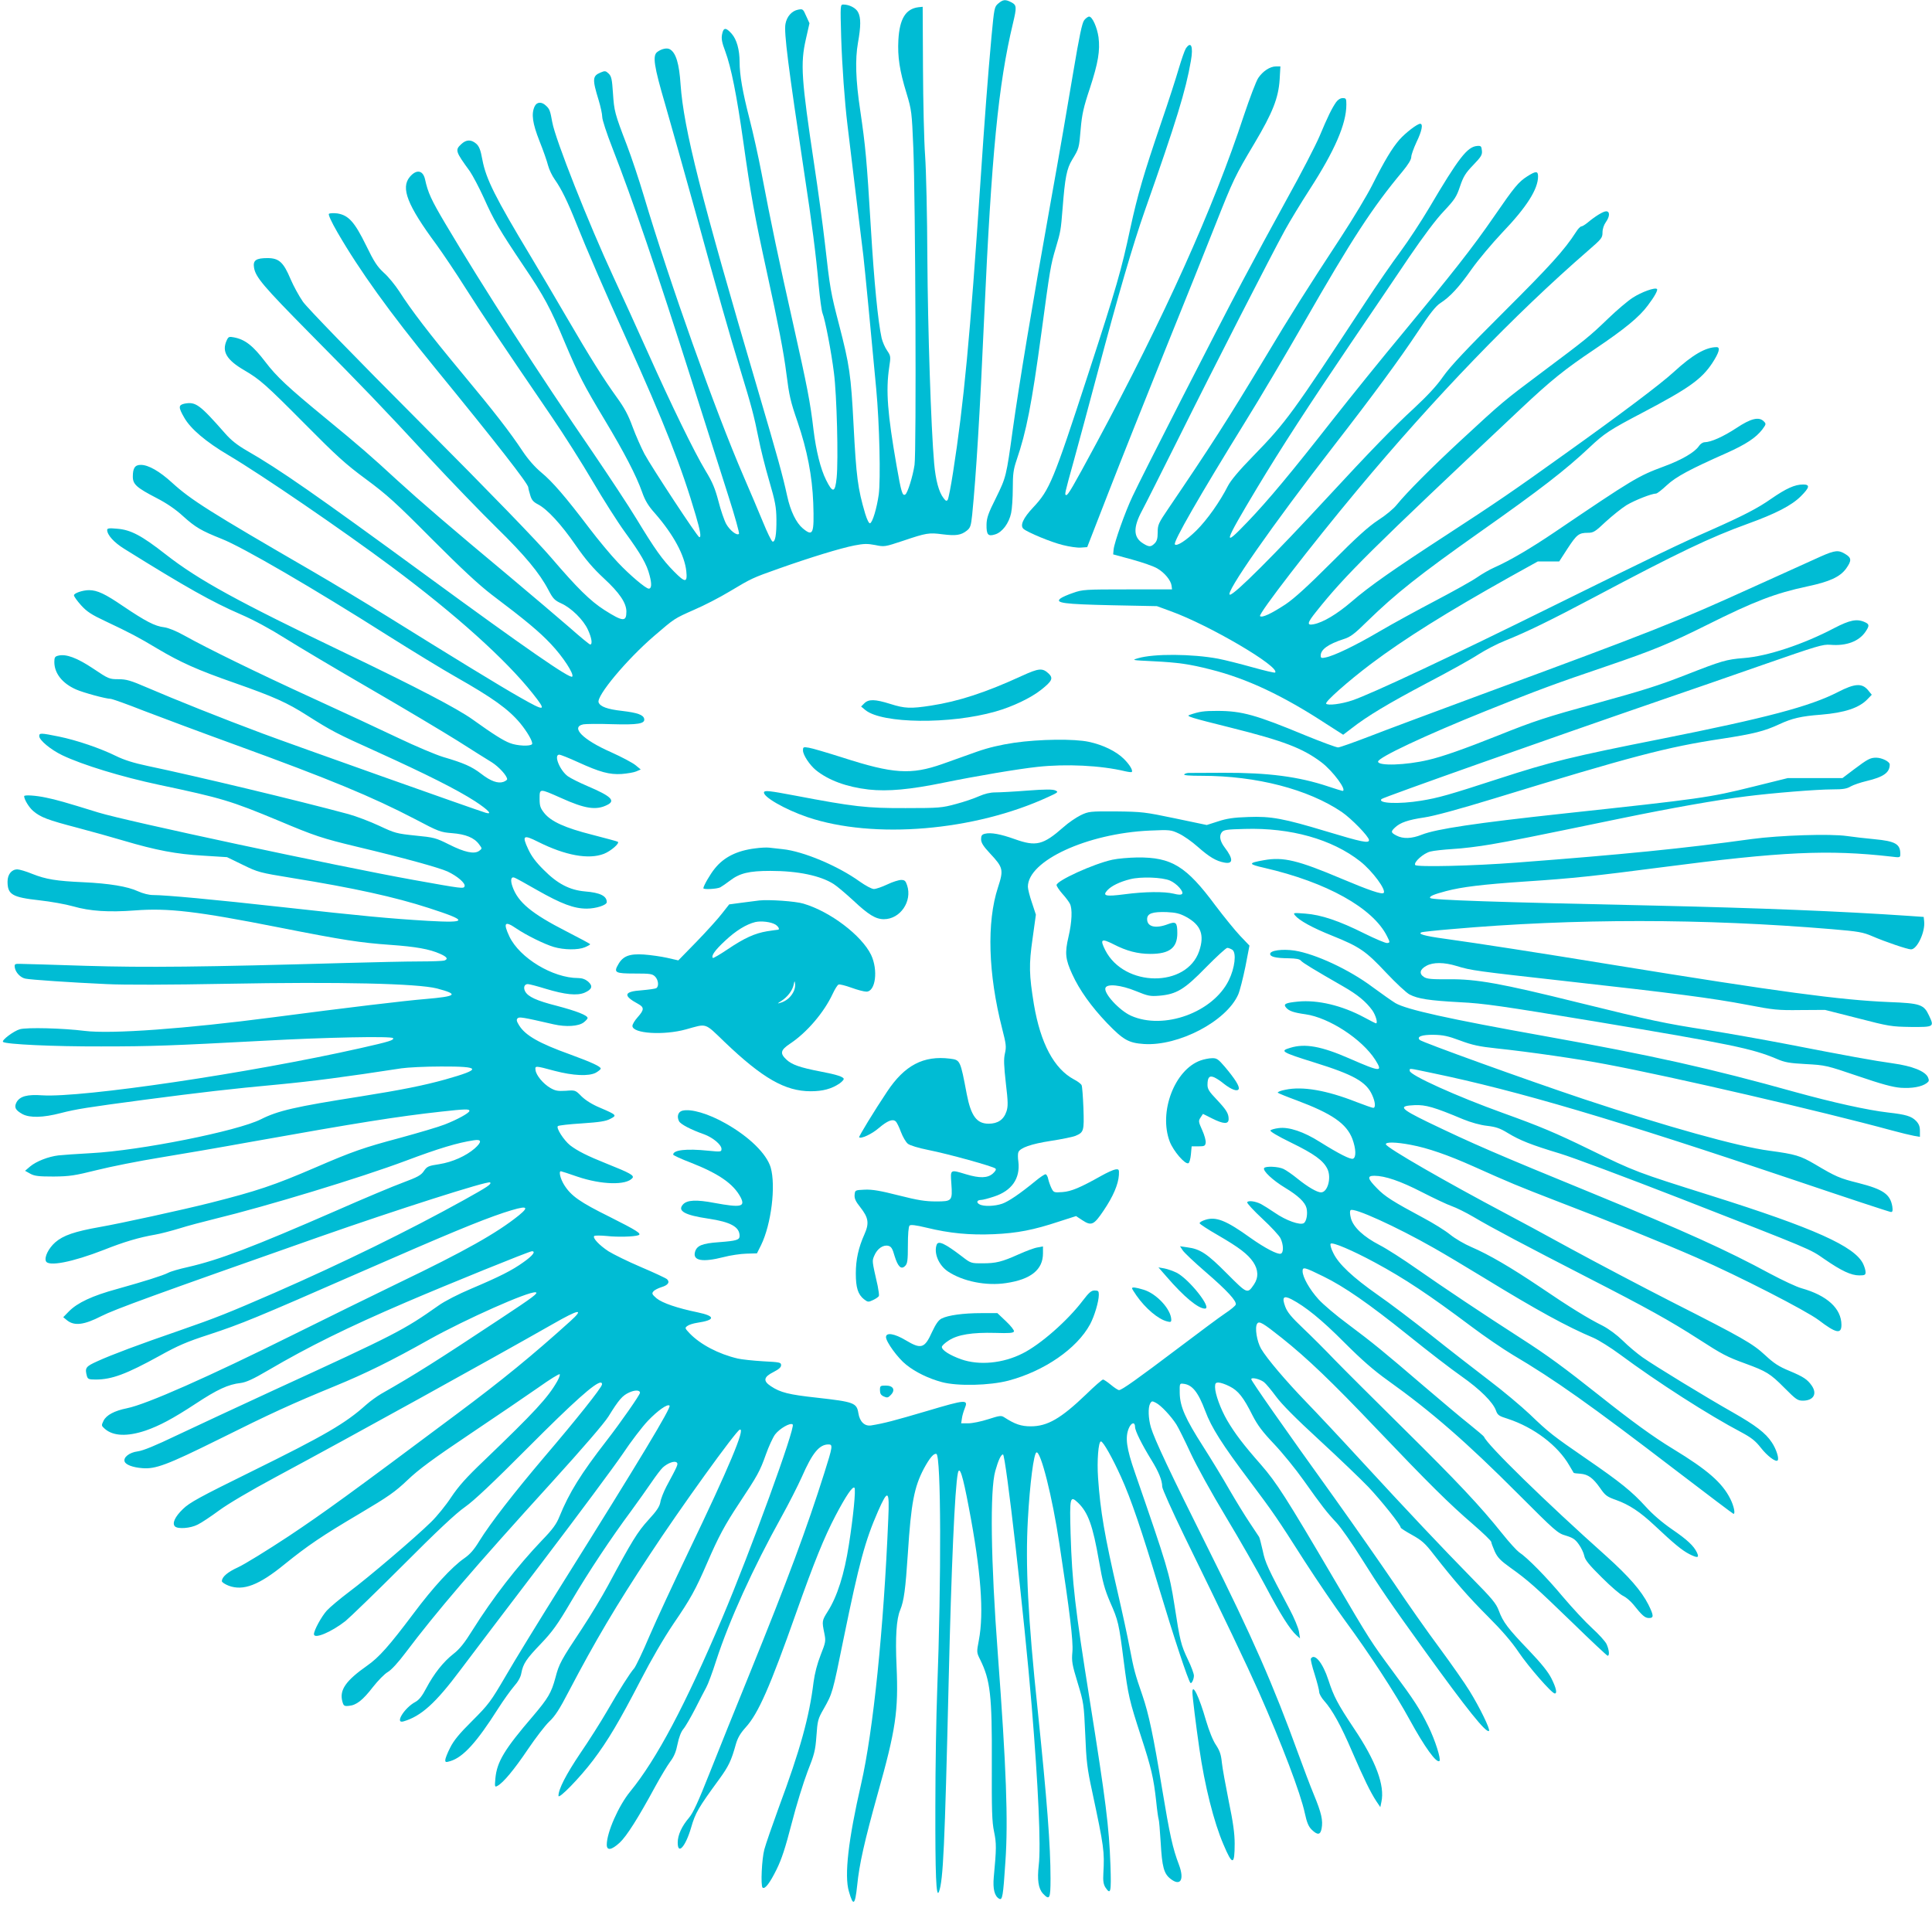 <?xml version="1.0" standalone="no"?>
<!DOCTYPE svg PUBLIC "-//W3C//DTD SVG 20010904//EN"
 "http://www.w3.org/TR/2001/REC-SVG-20010904/DTD/svg10.dtd">
<svg version="1.0" xmlns="http://www.w3.org/2000/svg"
 width="1280pt" height="1264pt" viewBox="0 0 1280 1264"
 preserveAspectRatio="xMidYMid meet">
<g transform="translate(0,1264) scale(0.1,-0.1)"
fill="#00bcd4" stroke="none">
<path d="M6614 12617 c-26 -22 -27 -29 -45 -218 -25 -276 -45 -538 -74 -974
-67 -1007 -110 -1463 -181 -1916 -14 -91 -30 -172 -35 -180 -7 -11 -13 -9 -28
11 -31 40 -52 118 -62 230 -21 239 -42 887 -45 1360 -1 278 -8 584 -15 680 -7
96 -13 357 -14 580 l-2 405 -29 -3 c-84 -11 -124 -77 -132 -216 -6 -113 8
-204 54 -354 34 -113 35 -124 45 -362 14 -335 21 -2017 8 -2100 -11 -75 -46
-187 -61 -196 -19 -12 -27 13 -58 191 -60 344 -72 497 -49 650 11 73 11 76
-14 113 -14 20 -30 57 -36 82 -24 108 -50 374 -71 725 -28 466 -36 546 -71
785 -30 198 -34 337 -15 445 20 112 20 168 1 204 -14 28 -58 51 -98 51 -20 0
-20 -4 -14 -217 6 -188 23 -428 42 -583 3 -25 25 -211 50 -415 25 -203 50
-406 55 -450 9 -77 53 -532 85 -880 22 -235 30 -600 17 -701 -13 -91 -41 -186
-58 -191 -7 -2 -20 25 -32 64 -49 166 -59 243 -77 589 -17 330 -27 396 -95
659 -57 219 -61 243 -95 545 -14 124 -46 356 -70 515 -86 573 -93 672 -56 835
l24 106 -22 48 c-20 46 -22 48 -53 42 -42 -8 -75 -45 -84 -94 -11 -56 18 -282
125 -992 50 -326 77 -538 95 -740 8 -85 19 -168 25 -184 18 -44 59 -259 76
-396 19 -144 30 -577 18 -695 -10 -101 -26 -104 -70 -15 -37 74 -66 193 -83
330 -22 188 -42 288 -134 699 -96 427 -148 674 -211 1006 -20 105 -56 267 -80
360 -45 175 -65 289 -65 375 0 80 -19 148 -52 186 -39 44 -55 43 -64 -3 -6
-29 -1 -55 21 -113 39 -105 76 -291 119 -595 50 -356 76 -499 156 -865 76
-346 113 -538 130 -675 19 -149 27 -184 74 -320 64 -188 97 -358 104 -537 7
-207 -1 -225 -69 -169 -44 37 -82 114 -104 216 -30 137 -60 246 -195 705 -378
1282 -490 1726 -511 2020 -9 139 -31 210 -70 233 -19 12 -56 4 -84 -17 -33
-24 -23 -92 53 -351 38 -132 127 -447 197 -700 149 -543 227 -816 300 -1055
74 -241 91 -307 120 -451 13 -68 45 -196 71 -284 40 -137 47 -174 48 -255 1
-102 -8 -154 -26 -148 -7 3 -35 60 -63 129 -28 68 -86 205 -129 304 -187 432
-490 1285 -661 1859 -31 104 -81 254 -112 335 -81 211 -84 225 -92 344 -6 91
-10 111 -28 129 -20 19 -25 20 -53 8 -55 -23 -57 -43 -14 -183 13 -43 24 -93
24 -112 0 -19 30 -110 66 -202 140 -360 289 -797 534 -1568 87 -275 194 -609
236 -742 43 -134 74 -246 70 -250 -14 -14 -61 23 -85 66 -13 24 -36 91 -51
150 -22 83 -39 126 -85 201 -77 128 -226 434 -383 785 -72 160 -173 383 -226
496 -167 360 -387 916 -407 1029 -14 78 -18 88 -42 110 -29 28 -61 25 -75 -5
-23 -50 -14 -112 32 -229 25 -62 50 -134 57 -162 7 -27 27 -69 45 -94 43 -61
84 -144 143 -292 67 -168 185 -441 330 -762 252 -558 368 -853 461 -1172 30
-102 37 -145 23 -143 -12 1 -316 464 -363 551 -22 42 -58 123 -79 180 -28 77
-54 126 -105 196 -89 124 -174 259 -336 537 -74 127 -178 304 -233 395 -236
392 -297 514 -321 641 -12 66 -21 89 -41 107 -34 29 -66 28 -99 -3 -42 -39
-39 -48 57 -180 19 -28 61 -107 92 -175 68 -152 103 -212 262 -449 138 -204
180 -282 278 -517 90 -212 122 -274 260 -504 132 -220 210 -370 249 -480 20
-57 41 -92 87 -143 121 -139 195 -276 206 -382 8 -77 -7 -77 -81 -2 -78 79
-127 148 -249 349 -52 86 -183 284 -289 440 -359 523 -729 1097 -978 1517 -93
157 -115 205 -134 293 -14 61 -57 68 -101 16 -61 -73 -17 -187 176 -448 42
-58 130 -188 194 -290 111 -174 207 -319 566 -845 83 -121 207 -317 276 -435
69 -118 165 -269 213 -335 107 -147 145 -213 164 -288 15 -57 13 -87 -6 -87
-19 0 -126 90 -204 173 -45 47 -130 149 -190 228 -157 207 -243 307 -318 369
-42 35 -87 86 -123 140 -87 131 -187 260 -406 523 -212 255 -333 413 -412 537
-27 41 -72 97 -102 123 -44 41 -64 71 -118 182 -76 155 -116 199 -190 211 -26
3 -51 2 -56 -3 -5 -5 17 -54 57 -123 146 -252 344 -528 644 -895 409 -500 620
-771 620 -794 0 -6 6 -30 13 -52 9 -32 21 -45 52 -61 61 -32 152 -130 250
-272 65 -94 116 -153 186 -218 103 -95 149 -163 149 -220 0 -69 -22 -68 -145
10 -94 60 -180 145 -353 347 -96 112 -391 417 -872 900 -430 431 -746 757
-773 796 -25 36 -62 103 -82 150 -47 112 -77 139 -153 139 -76 0 -97 -15 -89
-63 10 -63 62 -124 366 -432 369 -373 471 -479 796 -830 143 -154 343 -361
444 -460 189 -185 286 -302 345 -415 30 -57 41 -68 85 -88 66 -30 146 -108
176 -174 25 -54 32 -98 15 -98 -5 0 -67 51 -137 113 -70 61 -252 215 -403 342
-383 319 -587 495 -737 632 -178 164 -248 225 -478 414 -247 203 -322 273
-396 370 -83 109 -135 150 -210 164 -31 6 -36 4 -47 -20 -34 -74 -1 -130 118
-199 102 -60 140 -93 400 -355 208 -210 269 -266 405 -366 138 -102 198 -156
435 -395 199 -199 309 -302 399 -371 224 -169 315 -245 391 -326 79 -83 156
-201 141 -216 -15 -15 -303 184 -956 662 -749 548 -983 711 -1201 836 -62 36
-103 68 -143 114 -168 191 -194 210 -267 197 -43 -9 -43 -24 -4 -92 42 -75
145 -162 294 -250 218 -129 756 -497 1082 -740 422 -314 754 -613 932 -837 97
-122 88 -125 -87 -25 -129 73 -444 266 -881 538 -135 84 -357 218 -495 298
-680 394 -800 470 -925 584 -83 76 -157 118 -207 118 -39 0 -53 -21 -53 -78 0
-51 25 -73 158 -142 64 -33 124 -73 175 -120 82 -74 120 -96 255 -150 140 -55
607 -327 1102 -641 162 -102 365 -226 450 -274 245 -139 348 -213 426 -306 47
-57 87 -126 79 -139 -10 -16 -100 -12 -147 7 -43 16 -110 58 -248 157 -101 72
-367 211 -840 438 -717 344 -973 484 -1191 654 -162 127 -233 164 -323 171
-52 5 -66 3 -66 -8 0 -33 45 -83 113 -125 409 -255 582 -352 771 -434 88 -38
197 -97 295 -159 86 -54 338 -204 561 -333 223 -129 484 -285 580 -345 96 -61
199 -126 229 -144 47 -30 101 -89 101 -112 0 -4 -11 -12 -24 -17 -36 -13 -85
4 -149 54 -61 47 -115 71 -252 111 -49 15 -182 71 -295 125 -113 54 -369 173
-570 265 -367 168 -692 327 -850 415 -52 29 -103 50 -132 54 -62 7 -124 40
-274 141 -117 80 -170 105 -224 105 -42 0 -100 -20 -100 -34 0 -8 21 -37 47
-66 38 -42 68 -62 162 -106 161 -76 220 -107 343 -181 155 -92 264 -141 513
-228 262 -92 348 -131 478 -214 166 -105 194 -120 467 -243 328 -149 527 -249
648 -327 88 -58 118 -90 70 -76 -75 23 -1283 452 -1478 525 -271 101 -578 224
-764 304 -111 48 -139 56 -192 56 -59 0 -65 2 -166 70 -108 72 -181 99 -232
86 -22 -5 -26 -12 -26 -42 0 -75 53 -142 144 -182 47 -21 198 -62 228 -62 10
0 109 -35 220 -79 112 -43 385 -145 608 -226 626 -228 904 -343 1190 -492 157
-83 169 -87 245 -93 90 -7 147 -30 179 -74 21 -28 21 -28 1 -43 -32 -24 -97
-10 -200 42 -88 44 -100 47 -223 59 -124 13 -136 16 -240 65 -60 28 -152 63
-203 77 -337 91 -1006 251 -1334 320 -90 19 -153 39 -206 65 -103 51 -261 105
-379 129 -119 24 -130 25 -130 3 0 -27 76 -90 153 -127 134 -64 392 -143 642
-196 416 -88 475 -106 790 -237 242 -102 288 -117 520 -173 315 -75 545 -139
600 -164 66 -31 120 -78 113 -98 -7 -17 -9 -17 -343 43 -499 90 -1900 389
-2084 446 -223 69 -276 84 -344 98 -68 15 -147 20 -147 10 0 -22 33 -76 61
-99 48 -41 96 -59 291 -110 95 -25 234 -64 308 -86 213 -63 348 -89 525 -99
l159 -10 105 -51 c100 -49 112 -52 320 -86 415 -67 687 -127 912 -200 263 -85
261 -100 -7 -85 -251 15 -433 32 -964 91 -449 50 -773 80 -856 80 -27 0 -67
10 -100 25 -69 32 -191 52 -364 60 -177 8 -245 19 -336 55 -41 17 -86 30 -99
30 -38 0 -65 -33 -65 -81 0 -86 31 -104 212 -124 73 -8 174 -26 223 -40 111
-32 236 -40 408 -27 221 17 411 -5 957 -113 425 -84 538 -101 735 -115 170
-12 261 -28 332 -60 45 -20 54 -34 27 -44 -9 -3 -84 -6 -167 -6 -84 0 -300 -5
-482 -10 -948 -27 -1330 -31 -1725 -19 -217 7 -413 13 -435 13 -37 1 -40 -1
-37 -24 5 -33 38 -68 71 -74 34 -7 293 -25 536 -36 119 -6 416 -5 795 2 750
14 1265 2 1395 -31 147 -39 132 -52 -77 -70 -135 -11 -520 -57 -1008 -121
-581 -76 -1074 -112 -1250 -90 -143 18 -380 24 -428 11 -40 -11 -123 -73 -112
-84 17 -16 335 -31 650 -30 338 0 461 5 1085 38 396 22 840 31 849 17 8 -13
-23 -23 -214 -66 -736 -166 -1848 -330 -2110 -313 -100 7 -147 -6 -170 -45
-18 -34 -9 -53 40 -80 48 -25 136 -23 251 7 105 27 175 38 559 89 366 48 570
72 885 101 230 22 438 49 815 107 41 6 159 12 262 12 267 1 273 -17 28 -86
-140 -39 -288 -69 -565 -113 -433 -68 -544 -94 -657 -151 -155 -78 -801 -207
-1123 -224 -93 -5 -192 -12 -218 -15 -67 -8 -146 -39 -187 -73 l-34 -29 34
-19 c29 -16 56 -19 155 -19 107 1 139 6 288 43 92 23 278 60 414 82 135 22
409 69 607 105 711 127 969 168 1259 200 162 18 187 18 187 5 0 -14 -81 -58
-163 -90 -40 -16 -173 -55 -297 -89 -240 -64 -315 -90 -560 -196 -274 -118
-387 -156 -695 -234 -186 -47 -599 -137 -731 -160 -170 -30 -245 -56 -298
-102 -44 -39 -73 -97 -62 -124 14 -39 176 -7 384 74 133 53 235 83 340 101 35
6 107 25 160 41 53 17 160 45 237 64 338 82 961 271 1265 385 218 82 342 119
448 135 54 9 56 -10 7 -54 -58 -50 -147 -90 -234 -104 -73 -11 -82 -15 -103
-46 -19 -28 -42 -40 -138 -76 -63 -23 -261 -106 -440 -185 -559 -244 -777
-327 -986 -375 -55 -12 -114 -29 -130 -38 -38 -19 -156 -56 -338 -107 -165
-45 -263 -91 -320 -149 l-37 -38 27 -22 c48 -37 112 -29 225 29 91 46 352 141
1444 525 507 178 1120 374 1132 361 11 -11 -14 -28 -174 -117 -366 -203 -803
-417 -1253 -614 -308 -134 -388 -166 -630 -250 -270 -93 -451 -161 -543 -203
-80 -36 -86 -44 -71 -100 6 -19 13 -22 58 -22 107 0 203 36 421 156 124 69
182 94 330 142 213 70 308 109 1002 413 578 253 788 340 949 394 153 50 179
46 102 -17 -145 -117 -358 -237 -795 -447 -169 -82 -483 -236 -698 -343 -563
-280 -974 -462 -1103 -488 -84 -17 -137 -45 -156 -83 -15 -31 -15 -33 9 -54
55 -48 148 -52 270 -11 92 32 179 78 330 177 144 95 217 129 299 138 37 5 82
25 184 85 266 156 523 283 912 450 275 118 817 338 834 338 28 0 5 -30 -58
-74 -74 -53 -155 -94 -346 -175 -83 -35 -175 -82 -215 -111 -233 -164 -277
-187 -1090 -560 -236 -109 -524 -243 -640 -298 -146 -70 -226 -103 -263 -108
-55 -7 -97 -40 -86 -68 8 -21 54 -38 115 -43 88 -8 166 21 507 190 351 175
485 236 772 354 204 84 369 165 627 310 239 133 652 317 701 311 23 -3 -16
-32 -228 -172 -426 -282 -573 -375 -795 -501 -27 -16 -72 -48 -100 -73 -137
-123 -273 -202 -760 -442 -345 -170 -409 -205 -453 -248 -53 -51 -73 -95 -53
-115 19 -19 103 -13 151 12 25 12 89 55 142 94 60 44 204 129 375 221 521 280
1400 766 1838 1015 171 98 209 104 114 18 -248 -224 -450 -390 -755 -617 -705
-527 -879 -653 -1110 -807 -144 -95 -295 -188 -337 -207 -70 -32 -107 -64
-107 -92 0 -7 20 -20 45 -30 96 -36 200 3 369 141 156 126 249 189 496 335
194 115 238 146 320 224 73 70 169 141 415 306 176 118 380 257 453 308 73 52
136 91 140 87 4 -3 -4 -25 -17 -48 -62 -108 -148 -201 -482 -522 -121 -115
-171 -172 -220 -245 -34 -52 -94 -126 -133 -164 -106 -104 -416 -368 -542
-462 -61 -46 -128 -102 -149 -125 -35 -39 -85 -130 -85 -156 0 -35 116 14 209
87 28 23 199 188 379 368 226 227 353 346 412 387 60 42 185 160 420 396 300
301 443 429 480 429 6 0 10 -6 8 -14 -5 -24 -174 -236 -379 -476 -206 -243
-359 -440 -434 -561 -34 -56 -61 -87 -100 -114 -81 -56 -207 -193 -336 -366
-160 -213 -228 -290 -307 -345 -141 -99 -184 -161 -164 -236 8 -30 12 -33 43
-30 50 4 92 37 160 125 33 42 77 87 98 99 23 13 69 63 117 127 205 272 452
561 974 1135 204 225 342 385 371 431 69 112 93 139 137 159 39 18 72 17 72
-2 0 -13 -128 -197 -222 -318 -169 -218 -247 -343 -312 -503 -19 -48 -45 -84
-114 -155 -167 -175 -327 -382 -462 -597 -52 -84 -85 -125 -125 -156 -68 -53
-130 -132 -181 -228 -27 -52 -48 -78 -72 -91 -73 -39 -139 -146 -79 -129 117
34 213 121 376 339 71 94 318 421 551 726 232 305 468 623 524 705 55 83 131
182 168 221 66 69 131 115 144 101 12 -12 -191 -350 -713 -1183 -148 -236
-316 -510 -373 -609 -99 -169 -112 -187 -221 -296 -86 -85 -124 -132 -147
-179 -18 -35 -32 -71 -32 -81 0 -15 4 -16 34 -7 85 26 174 124 315 346 35 55
83 122 106 149 27 30 45 62 49 88 12 63 33 94 130 195 76 80 109 125 200 280
118 200 263 418 398 600 46 63 107 149 135 190 28 41 61 85 74 97 33 30 79 47
93 33 10 -10 7 -18 -69 -159 -18 -35 -37 -82 -40 -104 -6 -30 -24 -57 -79
-117 -72 -79 -108 -137 -268 -435 -38 -71 -116 -200 -172 -285 -140 -211 -152
-233 -176 -325 -27 -100 -48 -136 -149 -255 -189 -220 -239 -303 -249 -413 -5
-56 -4 -59 14 -49 38 20 111 108 202 243 50 74 113 156 140 182 38 35 69 82
132 204 173 330 310 562 535 903 197 301 571 820 596 828 40 15 -72 -252 -339
-808 -96 -201 -213 -452 -259 -559 -45 -107 -92 -204 -102 -215 -26 -29 -95
-137 -181 -286 -40 -69 -119 -194 -176 -277 -94 -140 -144 -237 -144 -281 0
-26 141 119 229 235 99 131 174 258 315 530 70 136 152 277 218 375 113 165
146 225 223 403 75 173 116 250 212 395 123 186 137 211 177 323 19 54 47 114
61 133 31 40 102 81 117 66 19 -19 -279 -838 -467 -1282 -245 -577 -433 -933
-610 -1150 -77 -94 -155 -271 -155 -352 0 -41 32 -36 86 14 46 43 121 161 236
373 35 64 79 137 98 163 26 34 39 66 49 117 9 44 23 81 38 99 14 16 49 77 79
135 29 58 63 122 73 141 11 19 41 99 66 178 87 267 242 609 435 957 46 83 105
199 132 259 70 160 116 216 177 216 30 0 28 -13 -28 -190 -116 -367 -242 -706
-493 -1325 -94 -231 -215 -531 -269 -668 -72 -182 -107 -258 -133 -289 -49
-57 -76 -116 -76 -166 0 -85 52 -27 89 100 28 97 47 130 186 320 63 87 80 123
110 231 12 42 29 72 65 112 84 92 161 268 335 760 119 336 185 499 261 644 69
131 113 196 125 184 10 -10 -8 -194 -37 -378 -30 -194 -77 -343 -141 -443 -37
-59 -38 -63 -22 -141 11 -54 10 -60 -24 -146 -23 -59 -39 -121 -47 -180 -28
-229 -88 -448 -231 -832 -43 -118 -86 -242 -95 -276 -17 -63 -25 -239 -12
-253 15 -14 48 29 93 120 34 69 58 143 100 305 30 118 78 272 105 343 45 114
52 139 59 236 7 101 10 114 47 178 60 106 59 103 134 472 102 498 142 645 227
839 66 150 77 143 68 -50 -30 -728 -100 -1409 -180 -1757 -85 -370 -112 -606
-81 -711 29 -102 41 -93 55 39 14 142 49 295 135 604 121 429 139 552 126 848
-9 194 -1 314 24 373 25 61 35 136 51 378 21 330 42 438 106 559 39 72 66 103
83 97 31 -12 33 -826 5 -1572 -6 -159 -12 -501 -12 -760 -1 -454 5 -617 24
-568 28 75 38 297 64 1388 18 767 41 1286 61 1384 11 54 32 -10 73 -228 80
-419 101 -696 66 -879 -15 -79 -15 -80 9 -128 67 -136 79 -236 77 -685 -1
-314 1 -389 15 -455 16 -78 16 -109 -2 -301 -7 -78 5 -126 36 -143 21 -11 26
14 41 245 19 269 6 625 -50 1375 -47 622 -53 1086 -17 1214 20 71 37 108 51
110 18 2 142 -1084 190 -1664 44 -533 62 -934 47 -1057 -11 -97 -3 -155 28
-189 44 -46 50 -35 50 99 0 221 -23 517 -85 1117 -65 616 -82 962 -65 1264 13
236 39 438 57 443 28 10 105 -293 152 -607 68 -445 92 -643 86 -713 -6 -65 -2
-85 35 -207 40 -132 41 -140 50 -340 7 -178 13 -228 45 -375 80 -376 83 -400
75 -547 -3 -50 1 -72 13 -92 36 -54 40 -34 34 147 -9 255 -31 426 -137 1092
-98 613 -117 781 -127 1101 -7 246 -4 258 49 208 67 -65 98 -150 139 -386 24
-139 37 -186 73 -271 55 -124 59 -142 91 -393 30 -232 37 -259 115 -500 67
-205 83 -273 100 -428 6 -61 14 -114 16 -118 3 -5 9 -75 14 -157 9 -160 21
-205 65 -239 66 -52 93 -6 56 93 -42 110 -61 198 -112 505 -58 352 -88 494
-130 617 -50 144 -57 172 -84 313 -14 74 -50 241 -80 370 -87 375 -115 540
-130 758 -8 113 2 242 19 242 15 0 78 -113 133 -235 66 -145 137 -355 253
-740 94 -313 192 -610 207 -625 7 -8 23 24 23 48 0 13 -17 60 -39 105 -47 99
-53 122 -91 369 -32 203 -45 248 -261 872 -56 161 -66 233 -40 294 16 38 41
43 41 8 0 -26 45 -116 109 -220 47 -76 71 -134 71 -176 0 -14 66 -161 146
-326 272 -556 411 -848 494 -1034 153 -346 277 -672 305 -804 13 -60 24 -87
45 -108 39 -38 58 -36 66 7 10 54 -1 103 -51 224 -25 60 -71 183 -104 273
-164 452 -302 768 -597 1358 -252 504 -355 723 -379 803 -17 59 -20 130 -5
158 10 17 13 18 38 5 34 -17 101 -89 136 -144 14 -22 56 -107 94 -189 39 -84
140 -267 234 -423 91 -151 209 -358 263 -460 97 -184 162 -287 205 -325 l23
-20 -7 45 c-4 24 -32 92 -63 150 -144 271 -161 307 -177 386 -10 43 -20 84
-24 91 -4 6 -32 49 -63 95 -31 46 -91 144 -134 218 -42 74 -120 202 -173 285
-119 186 -154 265 -156 354 -1 65 -1 66 24 63 59 -6 98 -55 145 -180 41 -110
111 -221 298 -469 156 -209 172 -231 362 -529 80 -124 199 -299 264 -388 164
-223 334 -483 431 -661 99 -181 178 -290 197 -272 11 12 -29 138 -73 228 -57
116 -92 171 -239 369 -142 193 -147 199 -385 605 -323 550 -382 641 -485 760
-118 134 -174 208 -225 295 -43 74 -80 175 -80 220 0 25 4 30 23 30 13 0 46
-11 73 -25 58 -29 92 -72 153 -194 33 -64 65 -107 142 -188 55 -58 143 -166
196 -241 120 -169 153 -212 219 -282 28 -30 102 -136 164 -235 124 -198 188
-291 425 -620 271 -376 402 -540 420 -523 10 9 -62 157 -129 265 -31 51 -121
179 -199 285 -79 106 -214 298 -300 427 -87 128 -262 379 -390 558 -352 490
-557 784 -557 795 0 15 56 2 84 -19 12 -9 48 -52 79 -94 38 -52 131 -146 289
-291 128 -118 274 -258 324 -310 84 -89 214 -251 214 -269 0 -4 34 -26 76 -49
64 -36 86 -55 142 -128 137 -175 229 -281 360 -412 93 -93 157 -167 204 -237
65 -96 219 -273 239 -273 17 0 9 37 -22 99 -22 44 -67 100 -150 187 -140 146
-171 187 -199 263 -18 48 -44 79 -179 216 -197 201 -419 436 -731 775 -134
146 -298 321 -365 390 -137 142 -261 288 -300 354 -28 49 -43 141 -26 166 13
20 37 6 164 -95 168 -134 329 -288 623 -597 349 -366 486 -502 642 -636 67
-58 122 -111 122 -118 0 -6 11 -35 23 -63 19 -41 39 -61 103 -107 118 -84 167
-128 413 -366 123 -120 228 -218 232 -218 14 0 10 39 -7 77 -9 19 -53 67 -96
106 -44 40 -130 133 -193 207 -110 132 -237 261 -291 296 -14 10 -65 65 -111
123 -148 185 -299 345 -653 695 -190 188 -396 393 -457 456 -60 63 -155 158
-210 210 -78 74 -104 106 -118 143 -23 62 -12 76 41 49 92 -48 200 -135 350
-286 117 -117 196 -186 290 -253 287 -205 522 -410 860 -749 250 -250 263
-262 318 -278 46 -14 62 -24 86 -58 16 -22 32 -56 36 -75 5 -28 31 -60 117
-145 60 -60 124 -115 142 -122 17 -8 47 -33 66 -56 59 -74 77 -90 104 -90 33
0 32 16 -4 89 -47 92 -129 186 -279 321 -400 357 -792 740 -810 791 -2 4 -45
41 -95 81 -51 40 -186 154 -302 253 -268 230 -339 288 -506 413 -75 55 -162
129 -193 163 -60 66 -106 148 -106 187 0 30 12 27 138 -35 139 -68 299 -179
562 -390 129 -104 287 -226 352 -271 125 -88 209 -172 229 -227 11 -31 20 -37
78 -55 174 -57 332 -177 408 -309 15 -25 28 -47 29 -49 1 -2 21 -5 44 -6 52
-4 84 -28 132 -96 33 -48 45 -57 105 -78 87 -31 159 -79 253 -167 133 -125
183 -166 233 -192 54 -27 66 -25 50 10 -21 45 -65 86 -166 155 -65 45 -128 99
-173 149 -92 101 -167 162 -394 318 -222 153 -247 172 -375 295 -55 52 -176
154 -270 225 -93 71 -267 206 -386 301 -119 94 -276 213 -350 264 -168 118
-260 205 -295 277 -16 31 -23 58 -18 63 12 12 142 -43 294 -125 198 -107 357
-213 640 -425 85 -64 207 -147 270 -185 281 -166 514 -331 1082 -766 208 -159
380 -289 383 -289 13 0 3 51 -21 99 -54 108 -151 192 -379 331 -132 80 -276
185 -490 355 -232 184 -345 267 -515 376 -255 164 -511 335 -690 460 -91 64
-203 136 -250 160 -106 55 -174 118 -190 178 -7 28 -8 47 -2 53 20 20 303
-109 551 -250 64 -36 213 -125 331 -197 351 -215 552 -325 728 -399 34 -15
113 -64 175 -110 247 -183 586 -401 805 -516 65 -35 92 -56 128 -102 42 -54
99 -97 111 -84 12 11 -9 76 -38 119 -41 63 -109 114 -258 199 -170 96 -521
310 -600 366 -35 25 -94 74 -130 110 -39 38 -92 77 -132 98 -97 48 -222 125
-416 257 -195 131 -337 214 -455 265 -45 19 -108 56 -140 82 -33 27 -112 76
-176 110 -203 109 -256 142 -309 197 -63 64 -67 83 -18 83 71 0 173 -35 315
-108 80 -41 169 -83 198 -93 29 -10 94 -42 145 -72 123 -73 343 -189 755 -401
398 -204 545 -286 732 -406 161 -104 192 -120 313 -164 139 -51 165 -66 258
-160 79 -79 88 -86 125 -86 69 1 95 45 57 100 -29 41 -54 58 -147 97 -71 29
-104 51 -161 104 -84 78 -149 115 -620 354 -192 98 -492 256 -665 350 -173 95
-364 198 -425 230 -410 217 -795 439 -803 463 -5 17 66 16 165 -3 113 -21 247
-68 413 -142 243 -109 296 -131 560 -233 340 -130 694 -273 920 -372 283 -124
725 -351 809 -414 115 -88 151 -95 151 -32 0 108 -94 195 -265 243 -33 9 -126
53 -207 96 -290 157 -560 279 -1168 529 -652 267 -802 332 -1103 477 -182 89
-196 106 -84 111 72 3 129 -13 319 -93 54 -22 115 -39 160 -44 59 -7 86 -16
138 -48 81 -49 154 -78 346 -136 83 -25 438 -158 790 -295 894 -349 861 -335
961 -404 113 -78 177 -108 231 -108 36 0 42 3 42 21 0 12 -7 36 -16 55 -55
116 -324 237 -1010 453 -492 155 -499 157 -804 306 -223 109 -331 154 -570
240 -309 111 -620 252 -620 280 0 19 -16 20 152 -15 559 -116 1213 -309 2397
-709 343 -116 631 -211 639 -211 11 0 13 8 9 37 -14 81 -60 113 -224 155 -125
31 -150 42 -288 124 -97 57 -131 67 -302 90 -206 27 -679 159 -1233 343 -377
126 -1069 376 -1084 391 -22 22 15 35 92 34 62 -1 96 -8 176 -38 80 -30 127
-40 240 -52 218 -23 544 -70 726 -105 438 -82 1433 -313 1892 -438 59 -16 125
-32 147 -36 l41 -7 0 40 c0 29 -7 46 -26 66 -31 31 -68 42 -184 55 -139 16
-367 67 -614 135 -566 158 -947 243 -1666 372 -637 114 -911 175 -985 218 -23
14 -91 62 -151 106 -156 117 -379 220 -517 242 -82 12 -162 1 -162 -22 0 -19
36 -28 121 -29 52 -1 75 -5 84 -17 13 -14 83 -57 280 -170 94 -54 149 -99 192
-158 23 -33 38 -86 24 -86 -3 0 -38 18 -79 40 -145 78 -307 117 -438 104 -82
-8 -98 -16 -79 -39 19 -23 50 -34 129 -45 156 -22 374 -164 462 -301 53 -84
38 -83 -173 9 -183 80 -292 100 -389 70 -72 -21 -60 -29 161 -98 257 -80 342
-127 381 -215 21 -46 24 -85 7 -85 -7 0 -57 18 -112 39 -198 78 -357 105 -470
81 -32 -6 -54 -15 -50 -20 5 -4 61 -27 124 -50 235 -88 331 -154 370 -256 24
-66 26 -122 4 -131 -17 -6 -91 31 -219 111 -107 68 -206 101 -273 92 -25 -3
-50 -10 -55 -15 -6 -6 46 -37 134 -80 156 -76 217 -120 244 -177 27 -58 1
-154 -43 -154 -26 0 -88 36 -156 91 -33 27 -75 56 -92 64 -35 17 -120 20 -129
6 -10 -18 57 -81 140 -131 86 -52 131 -95 141 -134 9 -38 0 -88 -18 -100 -25
-15 -117 17 -192 69 -35 24 -77 50 -92 58 -38 19 -86 25 -91 11 -2 -6 43 -55
101 -109 57 -53 112 -112 120 -130 20 -42 21 -94 2 -101 -20 -8 -106 37 -202
105 -161 116 -228 142 -299 119 -22 -7 -39 -17 -37 -23 1 -5 55 -41 120 -78
143 -83 199 -126 235 -179 34 -51 36 -102 5 -148 -44 -64 -43 -64 -179 72
-131 132 -177 163 -263 174 l-48 7 17 -26 c9 -15 77 -79 151 -143 145 -125
209 -195 201 -218 -3 -8 -34 -34 -69 -57 -35 -23 -173 -126 -308 -228 -274
-207 -378 -281 -396 -281 -7 0 -31 16 -54 35 -23 19 -47 35 -52 35 -6 0 -57
-44 -113 -99 -166 -159 -255 -211 -366 -211 -64 0 -105 14 -176 60 -20 13 -31
11 -106 -13 -46 -15 -105 -27 -131 -27 l-48 0 5 33 c2 17 11 47 18 64 26 63
11 62 -248 -15 -221 -65 -285 -82 -371 -96 -43 -7 -76 24 -85 81 -11 69 -29
75 -277 103 -184 20 -240 34 -303 76 -53 35 -48 61 18 94 35 18 50 31 50 45 0
19 -9 20 -120 26 -66 4 -141 12 -167 18 -128 30 -247 93 -318 166 -33 35 -34
37 -16 50 10 8 39 17 65 21 121 18 123 44 4 69 -136 28 -235 62 -273 93 -30
26 -33 32 -21 46 7 9 31 21 53 28 44 13 58 33 37 53 -8 7 -85 43 -172 80 -87
37 -184 85 -216 105 -61 40 -107 89 -94 101 4 4 42 4 84 0 71 -8 178 -5 208 5
26 9 -9 31 -192 123 -194 96 -253 137 -299 210 -25 40 -38 91 -22 91 3 0 53
-16 110 -36 160 -54 323 -58 364 -9 14 17 -17 34 -170 95 -128 51 -195 85
-243 122 -42 34 -94 115 -81 127 5 5 77 13 159 18 116 8 159 14 188 30 46 23
44 26 -68 74 -51 21 -95 49 -122 75 -41 42 -42 42 -105 37 -53 -3 -69 0 -102
19 -48 28 -94 84 -98 118 -4 30 -3 30 127 -5 122 -32 226 -37 273 -12 17 10
32 22 32 27 0 14 -61 42 -203 94 -206 74 -297 126 -338 193 -16 26 -19 37 -10
46 11 11 28 9 241 -40 81 -18 162 -13 197 13 14 11 26 24 26 29 0 18 -72 46
-204 81 -134 34 -191 60 -210 96 -13 25 -5 48 18 48 10 0 63 -14 118 -31 129
-39 208 -47 258 -26 50 22 57 44 23 74 -18 15 -40 23 -65 23 -169 0 -388 133
-456 275 -43 92 -31 106 45 54 66 -45 188 -105 249 -123 68 -20 161 -21 206
-2 19 8 35 17 35 20 0 3 -71 41 -157 85 -231 118 -322 193 -358 298 -15 43 -9
67 14 58 9 -3 76 -40 149 -82 162 -92 245 -123 329 -123 61 0 133 23 133 43 0
41 -44 63 -145 71 -101 9 -182 51 -272 142 -52 51 -82 91 -104 139 -42 90 -32
97 67 47 180 -90 334 -118 435 -79 46 18 107 71 92 80 -4 3 -80 23 -168 46
-182 46 -274 88 -319 144 -26 33 -31 47 -31 95 0 69 -2 69 140 6 161 -73 235
-84 308 -47 57 28 26 58 -129 124 -54 23 -114 53 -132 66 -54 40 -95 143 -57
143 9 0 64 -22 123 -49 147 -67 209 -84 291 -79 36 3 80 10 96 17 l30 13 -34
28 c-19 16 -93 55 -164 87 -186 82 -269 166 -182 184 17 3 102 4 190 1 171 -5
219 3 213 35 -5 27 -45 41 -147 53 -97 11 -144 28 -155 56 -16 42 184 282 366
439 140 120 132 115 269 176 63 27 166 80 229 118 154 92 153 91 330 154 206
73 408 135 500 153 62 12 86 13 138 3 62 -13 64 -12 185 28 154 52 171 55 262
43 88 -11 122 -6 160 24 24 19 28 31 36 106 26 261 51 668 79 1300 49 1086 94
1551 191 1955 26 109 25 121 -11 140 -39 20 -54 19 -86 -8z"/>
<path d="M7183 12506 c-14 -18 -32 -104 -72 -342 -29 -176 -97 -569 -152 -874
-121 -674 -208 -1201 -249 -1495 -43 -312 -44 -316 -111 -453 -51 -101 -62
-133 -63 -177 -1 -69 10 -81 59 -65 46 15 90 74 104 141 6 27 11 101 11 163 0
94 4 125 25 187 65 190 100 367 165 847 56 416 61 447 94 557 33 112 34 115
46 265 16 205 27 262 64 323 45 74 45 74 56 204 8 94 19 144 61 269 55 169 68
248 57 337 -9 65 -41 137 -62 137 -8 0 -23 -11 -33 -24z"/>
<path d="M7856 12318 c-8 -13 -28 -71 -46 -131 -17 -59 -69 -221 -117 -360
-118 -347 -155 -474 -204 -698 -60 -280 -90 -386 -280 -969 -230 -706 -255
-766 -364 -882 -66 -70 -89 -120 -64 -142 26 -23 182 -88 260 -107 43 -11 97
-19 120 -17 l42 3 142 365 c78 201 246 622 372 935 127 314 277 687 333 830
121 306 132 329 262 547 120 202 158 299 166 421 l5 87 -29 0 c-40 0 -88 -32
-118 -77 -14 -21 -56 -132 -95 -248 -202 -615 -528 -1338 -979 -2175 -153
-284 -187 -343 -198 -340 -12 2 -12 3 51 230 30 107 99 366 155 575 138 520
236 855 315 1080 209 593 271 795 305 992 17 96 1 134 -34 81z"/>
<path d="M8852 11963 c-28 -40 -56 -97 -110 -226 -26 -61 -122 -247 -214 -412
-91 -165 -226 -415 -300 -555 -163 -307 -664 -1288 -724 -1417 -50 -105 -121
-306 -126 -353 l-3 -33 125 -34 c69 -19 144 -45 167 -59 49 -28 91 -80 95
-115 l3 -24 -295 0 c-281 0 -298 -1 -360 -23 -36 -12 -74 -29 -84 -37 -39 -30
24 -38 339 -45 l300 -6 90 -33 c256 -92 729 -370 693 -407 -4 -3 -71 13 -150
35 -79 22 -181 48 -228 57 -172 32 -425 34 -530 3 -44 -13 -41 -13 100 -20
163 -8 242 -19 382 -55 239 -60 477 -172 763 -359 l114 -73 55 42 c105 82 242
164 497 299 142 74 295 159 342 190 47 30 127 72 178 92 143 57 308 138 589
287 561 298 771 398 1020 488 185 67 290 121 351 182 59 59 62 78 15 78 -55 0
-112 -26 -212 -95 -88 -62 -185 -112 -399 -207 -216 -95 -350 -160 -1035 -498
-693 -343 -1216 -588 -1340 -630 -73 -25 -165 -36 -174 -22 -8 13 142 146 298
264 224 168 499 340 922 577 l182 101 71 0 71 0 55 85 c61 93 75 105 135 105
37 0 48 7 119 74 44 40 105 89 137 109 55 33 167 77 196 77 7 0 39 25 71 55
60 56 151 105 397 214 127 57 194 101 236 156 25 34 26 37 10 53 -32 33 -86
20 -182 -44 -87 -57 -167 -93 -210 -94 -12 0 -29 -11 -38 -25 -27 -41 -114
-92 -231 -135 -173 -64 -204 -83 -724 -435 -155 -105 -299 -190 -401 -235 -30
-13 -82 -43 -115 -66 -33 -23 -157 -92 -275 -154 -118 -62 -285 -153 -370
-203 -158 -93 -301 -162 -358 -173 -27 -6 -32 -4 -32 13 0 40 51 76 150 108
46 14 72 33 160 120 188 183 343 306 745 590 399 281 568 412 725 560 100 94
131 115 360 235 298 157 383 217 454 324 45 69 56 106 29 106 -72 0 -160 -51
-282 -163 -88 -81 -347 -276 -721 -543 -347 -249 -462 -327 -780 -534 -357
-232 -516 -343 -634 -445 -98 -84 -190 -139 -253 -151 -47 -9 -43 9 19 86 194
243 353 400 1356 1344 197 185 285 257 488 393 199 134 295 213 351 289 45 59
68 102 61 109 -12 13 -103 -20 -160 -57 -33 -21 -106 -83 -162 -137 -125 -120
-144 -136 -441 -358 -254 -190 -259 -194 -540 -454 -191 -177 -356 -343 -420
-422 -21 -27 -75 -72 -124 -103 -65 -43 -140 -110 -309 -280 -158 -158 -247
-239 -305 -278 -93 -61 -156 -91 -169 -78 -13 13 338 468 646 837 513 615
1042 1163 1527 1584 90 78 96 85 96 121 0 23 9 50 22 68 27 38 28 72 2 72 -19
0 -73 -33 -124 -76 -16 -13 -34 -24 -40 -24 -7 0 -23 -17 -36 -38 -76 -118
-169 -221 -476 -527 -250 -249 -358 -364 -404 -430 -43 -62 -103 -126 -194
-211 -127 -116 -295 -289 -572 -589 -353 -382 -616 -645 -646 -645 -41 0 283
464 691 990 256 330 432 569 552 750 81 123 120 172 151 192 65 42 123 105
208 226 44 62 135 170 201 240 163 170 238 289 238 373 0 37 -14 37 -71 1 -59
-38 -84 -68 -221 -267 -141 -205 -280 -381 -604 -772 -135 -162 -344 -421
-466 -576 -279 -356 -426 -532 -562 -674 -170 -178 -162 -150 64 227 159 264
336 537 619 955 131 193 305 449 386 570 95 139 179 252 231 306 72 77 84 95
107 164 22 65 36 88 87 141 53 55 61 68 58 96 -3 29 -6 33 -31 31 -66 -5 -123
-79 -320 -413 -51 -86 -135 -214 -188 -286 -53 -71 -159 -224 -234 -339 -483
-735 -524 -792 -741 -1015 -95 -97 -150 -163 -169 -200 -52 -103 -138 -225
-209 -295 -66 -65 -129 -106 -142 -92 -14 14 162 320 469 817 94 151 267 444
385 650 320 559 456 767 654 1004 38 46 58 79 58 96 0 14 16 58 35 99 35 72
45 121 24 121 -19 0 -96 -59 -137 -105 -49 -56 -100 -141 -180 -300 -33 -66
-126 -221 -207 -345 -228 -348 -325 -501 -510 -810 -242 -402 -357 -581 -634
-989 -66 -97 -71 -108 -71 -158 0 -40 -5 -58 -20 -73 -25 -25 -37 -25 -76 -1
-66 40 -68 106 -7 219 20 37 129 254 243 482 234 471 613 1211 703 1375 33 60
107 182 164 270 166 257 243 434 243 562 0 39 -2 43 -24 43 -15 0 -32 -10 -44
-27z"/>
<path d="M12065 8954 c-44 -20 -242 -109 -440 -199 -526 -239 -667 -295 -1820
-720 -302 -112 -633 -235 -735 -275 -102 -39 -194 -72 -205 -72 -12 0 -109 36
-217 80 -328 136 -420 162 -584 162 -89 0 -118 -4 -184 -27 -23 -8 9 -18 270
-83 356 -89 480 -137 604 -230 77 -58 174 -190 140 -190 -3 0 -45 13 -93 29
-197 66 -400 92 -693 91 -112 -1 -214 -1 -228 -1 -13 1 -29 -4 -34 -9 -7 -7
33 -10 117 -10 361 0 704 -89 927 -240 64 -44 180 -163 180 -186 0 -23 -48
-13 -280 57 -285 86 -368 102 -520 96 -97 -3 -142 -10 -200 -29 l-75 -24 -210
44 c-201 42 -218 44 -390 46 -175 1 -182 0 -235 -25 -30 -15 -82 -50 -114 -79
-135 -119 -182 -130 -322 -80 -95 34 -159 46 -199 36 -20 -5 -25 -13 -25 -36
0 -23 14 -46 58 -93 89 -95 92 -109 54 -226 -76 -231 -65 -574 27 -934 27
-105 29 -122 19 -166 -9 -39 -7 -79 6 -198 15 -125 15 -154 4 -187 -18 -54
-57 -81 -118 -81 -79 0 -117 51 -145 196 -43 227 -43 226 -111 235 -176 22
-301 -44 -417 -219 -85 -127 -189 -298 -185 -302 12 -12 84 21 130 61 58 49
91 62 112 45 7 -6 23 -38 35 -71 12 -32 33 -68 46 -78 14 -11 70 -28 135 -41
132 -26 431 -109 445 -123 7 -6 0 -18 -18 -34 -35 -30 -87 -31 -177 -4 -106
32 -104 34 -97 -62 8 -115 5 -118 -102 -118 -70 0 -121 8 -247 40 -122 31
-174 40 -224 38 -65 -3 -65 -3 -68 -34 -2 -24 6 -43 38 -83 54 -69 60 -105 27
-179 -39 -87 -57 -167 -57 -259 0 -94 14 -139 54 -171 26 -20 29 -20 61 -5 19
9 36 21 38 27 2 6 -2 36 -8 66 -39 172 -38 164 -22 202 19 45 58 72 92 64 20
-5 28 -18 42 -68 22 -71 44 -92 70 -65 15 15 18 36 18 137 0 71 4 123 11 130
7 7 39 4 113 -14 152 -37 285 -50 446 -43 156 7 263 28 432 84 l112 36 41 -27
c61 -40 77 -33 142 64 63 93 97 173 101 235 2 37 0 40 -23 37 -14 -2 -56 -21
-95 -43 -137 -77 -198 -103 -256 -107 -55 -4 -58 -3 -72 24 -8 16 -18 44 -22
61 -3 18 -12 33 -18 33 -7 0 -37 -20 -67 -45 -105 -86 -178 -135 -220 -150
-49 -17 -123 -20 -151 -4 -23 12 -16 29 11 29 11 0 49 10 85 22 118 38 175
120 162 231 -4 26 -4 54 0 63 11 29 84 55 214 75 72 11 145 26 163 33 57 24
59 32 54 184 -3 75 -8 144 -12 152 -3 8 -26 26 -50 38 -133 71 -222 239 -266
497 -32 197 -34 262 -9 436 l22 159 -26 79 c-15 43 -27 91 -27 106 0 172 392
353 806 372 137 6 142 5 195 -20 30 -14 86 -53 124 -87 77 -68 122 -95 177
-105 59 -11 60 24 2 100 -31 41 -38 76 -20 100 13 17 29 20 153 23 304 9 578
-68 765 -215 81 -64 174 -190 155 -209 -11 -12 -98 18 -276 93 -293 124 -389
147 -517 124 -107 -19 -106 -26 3 -51 413 -95 719 -266 812 -452 21 -42 21
-43 2 -46 -10 -2 -78 27 -151 63 -168 84 -286 124 -392 132 -80 6 -82 6 -68
-12 28 -34 115 -82 245 -134 184 -74 224 -102 359 -246 65 -69 135 -134 155
-144 56 -29 131 -40 331 -51 163 -8 272 -24 906 -129 892 -149 1032 -178 1194
-246 55 -24 85 -29 195 -35 127 -7 135 -8 343 -79 158 -54 232 -74 285 -78 74
-5 138 6 172 31 16 12 17 18 8 39 -19 40 -103 74 -233 92 -129 18 -293 48
-710 129 -157 30 -388 71 -515 91 -290 45 -369 62 -860 183 -512 127 -673 156
-858 154 -113 -1 -143 2 -163 15 -34 22 -27 51 16 74 45 25 118 24 200 -1 97
-30 130 -34 720 -100 719 -80 973 -113 1204 -157 176 -34 204 -37 354 -35
l163 1 217 -55 c208 -54 223 -56 352 -58 154 -1 156 0 120 76 -34 73 -57 81
-265 89 -320 13 -730 68 -1820 245 -515 84 -897 143 -1120 174 -140 19 -188
33 -154 44 8 2 95 12 194 20 817 72 1671 71 2520 0 179 -15 207 -20 270 -47
88 -38 233 -87 256 -87 41 0 95 117 87 186 l-3 29 -100 7 c-454 31 -985 52
-1680 68 -1064 23 -1476 37 -1489 50 -10 10 20 24 104 46 107 28 238 44 530
64 306 20 454 36 900 94 796 104 1102 118 1518 71 62 -8 62 -7 62 18 0 65 -33
84 -172 97 -57 5 -138 15 -182 21 -110 16 -445 5 -631 -20 -446 -62 -857 -103
-1557 -156 -285 -22 -663 -31 -672 -16 -12 18 55 78 100 89 21 6 89 13 149 17
61 3 175 17 255 31 140 24 240 44 870 174 321 66 623 120 820 144 172 22 467
46 572 46 68 0 94 4 120 20 18 10 65 26 103 35 114 27 155 56 155 110 0 19
-52 45 -90 45 -39 0 -56 -9 -149 -79 l-74 -56 -181 0 -181 0 -230 -57 c-293
-73 -346 -80 -1255 -178 -583 -63 -843 -102 -940 -140 -67 -27 -124 -29 -168
-6 -38 20 -39 26 -9 54 34 32 85 50 193 66 63 9 232 55 464 126 911 279 1145
341 1505 395 215 33 285 51 382 96 86 40 146 54 278 64 157 13 253 45 308 103
l28 29 -26 32 c-40 46 -87 43 -198 -14 -184 -95 -476 -172 -1169 -310 -595
-118 -730 -151 -1078 -264 -332 -108 -399 -127 -515 -146 -146 -24 -291 -18
-262 11 12 12 1092 394 1862 659 149 51 447 154 664 230 362 126 397 137 448
133 106 -9 191 23 234 89 25 37 24 48 -6 61 -52 24 -100 14 -202 -39 -205
-108 -443 -187 -601 -199 -114 -9 -145 -18 -387 -113 -180 -70 -272 -99 -590
-187 -334 -92 -408 -116 -650 -213 -226 -90 -371 -141 -463 -162 -147 -35
-332 -41 -332 -11 0 27 312 174 715 336 356 143 460 181 796 295 314 107 420
151 669 275 312 156 450 209 665 255 147 31 216 63 256 118 37 52 37 71 -5 96
-45 28 -68 26 -161 -15z"/>
<path d="M6770 8162 c-239 -110 -420 -169 -602 -197 -135 -21 -174 -19 -269
11 -102 32 -144 33 -173 4 l-21 -21 29 -24 c112 -90 561 -95 862 -9 113 32
234 90 302 144 72 57 81 76 51 106 -42 40 -65 38 -179 -14z"/>
<path d="M6720 7719 c-93 -14 -170 -32 -247 -59 -62 -22 -166 -59 -230 -82
-208 -73 -326 -65 -661 43 -101 32 -202 62 -223 65 -37 6 -39 5 -39 -18 0 -30
44 -96 85 -130 84 -68 204 -112 350 -129 128 -14 276 0 500 46 210 43 488 90
617 104 192 21 420 10 583 -29 22 -5 41 -7 43 -5 10 9 -13 48 -51 86 -51 51
-139 94 -233 114 -97 21 -327 18 -494 -6z"/>
<path d="M5062 7392 c-11 -29 138 -115 288 -166 438 -148 1106 -92 1595 134
66 30 69 33 47 43 -17 8 -68 8 -185 -1 -89 -7 -185 -12 -213 -12 -34 0 -70 -9
-107 -25 -31 -14 -100 -38 -154 -52 -92 -25 -111 -27 -333 -27 -259 -1 -344 9
-733 83 -169 32 -200 35 -205 23z"/>
<path d="M5002 7019 c-120 -15 -206 -58 -266 -133 -30 -36 -76 -116 -76 -131
0 -10 91 -5 112 6 11 6 40 26 65 45 64 49 126 64 267 64 181 0 331 -31 419
-87 21 -13 80 -63 130 -109 101 -95 149 -124 203 -124 108 0 189 118 154 224
-10 30 -16 36 -40 36 -15 0 -57 -13 -92 -30 -34 -16 -74 -30 -88 -30 -15 0
-55 22 -95 50 -143 103 -373 200 -510 214 -33 4 -73 8 -90 10 -16 2 -58 0 -93
-5z"/>
<path d="M7370 6944 c-125 -27 -370 -139 -370 -168 0 -7 17 -33 38 -57 22 -24
44 -54 50 -66 18 -33 14 -122 -9 -220 -25 -107 -21 -148 25 -248 48 -105 126
-214 230 -323 108 -112 143 -132 245 -139 229 -15 545 150 624 327 11 24 32
108 48 185 l27 140 -62 65 c-34 36 -107 126 -163 200 -194 262 -291 321 -518
319 -55 -1 -129 -7 -165 -15z m381 -138 c20 -8 49 -30 63 -47 36 -42 23 -56
-38 -40 -62 15 -191 14 -326 -4 -124 -16 -148 -11 -114 26 26 29 83 57 152 74
70 18 212 13 263 -9z m108 -241 c98 -54 122 -119 86 -226 -83 -244 -496 -241
-622 5 -37 73 -27 81 54 40 87 -45 161 -64 245 -64 126 0 178 40 178 137 0 72
-9 80 -62 60 -81 -31 -138 -18 -138 33 0 38 34 50 130 47 61 -3 86 -9 129 -32z
m306 -218 c28 -21 16 -121 -24 -202 -105 -213 -430 -331 -647 -235 -77 34
-184 150 -170 185 11 29 103 19 201 -21 81 -33 95 -36 156 -31 114 10 166 41
309 188 69 70 132 128 141 129 8 0 23 -6 34 -13z"/>
<path d="M5030 6674 c-19 -2 -72 -9 -117 -15 l-82 -11 -48 -61 c-26 -34 -102
-118 -168 -186 l-121 -124 -74 17 c-41 9 -111 19 -155 22 -94 6 -137 -10 -168
-64 -33 -56 -22 -62 108 -62 102 0 117 -2 135 -20 22 -22 27 -65 8 -77 -7 -4
-50 -10 -96 -14 -120 -8 -127 -35 -23 -91 40 -22 39 -39 -4 -87 -19 -21 -35
-47 -35 -58 0 -51 207 -64 355 -23 141 39 120 47 256 -84 251 -240 401 -326
570 -326 81 0 139 16 192 52 15 11 27 24 27 29 0 14 -44 29 -155 50 -135 26
-189 45 -225 79 -44 41 -39 63 24 105 112 74 226 208 283 331 14 30 31 58 39
61 8 3 46 -7 85 -21 38 -14 83 -26 99 -26 61 0 79 143 31 244 -63 129 -271
287 -448 339 -52 16 -228 28 -293 21z m108 -160 c21 -14 30 -34 15 -34 -5 0
-36 -5 -71 -10 -82 -14 -149 -44 -262 -120 -50 -34 -94 -59 -97 -57 -13 14 14
52 81 114 71 67 140 109 200 124 40 9 105 1 134 -17z m117 -449 c-18 -34 -49
-59 -85 -69 -22 -7 -21 -5 6 12 41 26 74 69 82 107 6 29 7 29 10 5 2 -14 -3
-38 -13 -55z"/>
<path d="M7954 5614 c-172 -61 -279 -342 -204 -538 24 -62 100 -151 123 -143
7 2 14 28 17 58 l5 54 45 0 c40 0 45 3 48 24 2 13 -8 50 -23 83 -25 56 -26 61
-11 84 l16 24 60 -30 c76 -38 110 -40 110 -4 0 37 -15 61 -81 131 -48 50 -59
68 -59 95 0 51 13 64 45 50 15 -7 43 -25 63 -42 51 -40 91 -54 99 -35 6 18
-24 66 -93 148 -43 50 -53 57 -84 56 -19 0 -54 -7 -76 -15z"/>
<path d="M4520 5281 c-28 -8 -37 -39 -21 -70 11 -20 77 -55 165 -86 58 -21
116 -69 116 -97 0 -20 -4 -20 -87 -12 -146 15 -233 5 -233 -26 0 -4 53 -29
119 -54 185 -73 281 -140 328 -229 32 -63 2 -69 -173 -37 -120 23 -182 20
-209 -10 -39 -43 12 -71 168 -94 148 -22 207 -55 207 -114 0 -27 -19 -33 -137
-42 -113 -8 -148 -23 -159 -67 -14 -56 52 -67 189 -32 45 12 114 22 152 23
l70 2 27 54 c68 139 99 393 64 515 -27 90 -140 202 -297 291 -116 66 -232 100
-289 85z"/>
<path d="M6206 4394 c-21 -55 13 -138 76 -179 98 -65 253 -96 383 -76 165 24
245 89 245 197 l0 46 -37 -7 c-21 -3 -76 -24 -123 -45 -114 -51 -151 -60 -242
-60 -75 0 -76 0 -138 48 -109 83 -153 104 -164 76z"/>
<path d="M7730 4180 c114 -132 208 -210 253 -210 50 0 -104 195 -188 238 -23
11 -59 24 -80 28 l-40 7 55 -63z"/>
<path d="M7500 4104 c0 -3 13 -24 29 -47 59 -85 145 -158 204 -172 22 -6 27
-4 27 11 -1 69 -97 173 -183 199 -53 16 -77 19 -77 9z"/>
<path d="M7173 4022 c-101 -133 -280 -290 -398 -349 -130 -66 -287 -81 -407
-39 -75 27 -128 60 -128 82 0 8 21 27 46 43 60 39 156 54 307 50 94 -3 121 -1
125 10 2 7 -21 37 -53 67 l-57 54 -106 0 c-121 0 -221 -14 -264 -36 -21 -11
-38 -36 -63 -89 -49 -109 -72 -116 -174 -55 -75 45 -131 54 -131 21 0 -31 79
-140 134 -183 61 -49 147 -91 236 -115 103 -28 317 -23 442 10 237 63 453 212
540 373 29 54 58 151 58 196 0 24 -4 28 -28 28 -22 0 -37 -13 -79 -68z"/>
<path d="M5830 3430 c0 -23 6 -33 25 -42 22 -10 29 -9 46 9 33 33 18 63 -32
63 -37 0 -39 -2 -39 -30z"/>
<path d="M8685 1651 c-3 -5 8 -52 25 -104 16 -52 30 -104 30 -117 0 -12 15
-39 34 -60 53 -59 111 -164 185 -337 77 -178 121 -268 159 -326 l27 -40 7 34
c24 109 -36 271 -182 488 -108 162 -134 212 -169 320 -37 114 -92 181 -116
142z"/>
<path d="M7900 1428 c0 -28 24 -222 46 -373 35 -244 96 -488 160 -636 59 -140
74 -139 74 6 0 66 -10 141 -39 280 -21 105 -42 220 -46 258 -5 52 -14 78 -39
116 -20 29 -45 92 -66 162 -45 157 -90 250 -90 187z"/>
</g>
</svg>
